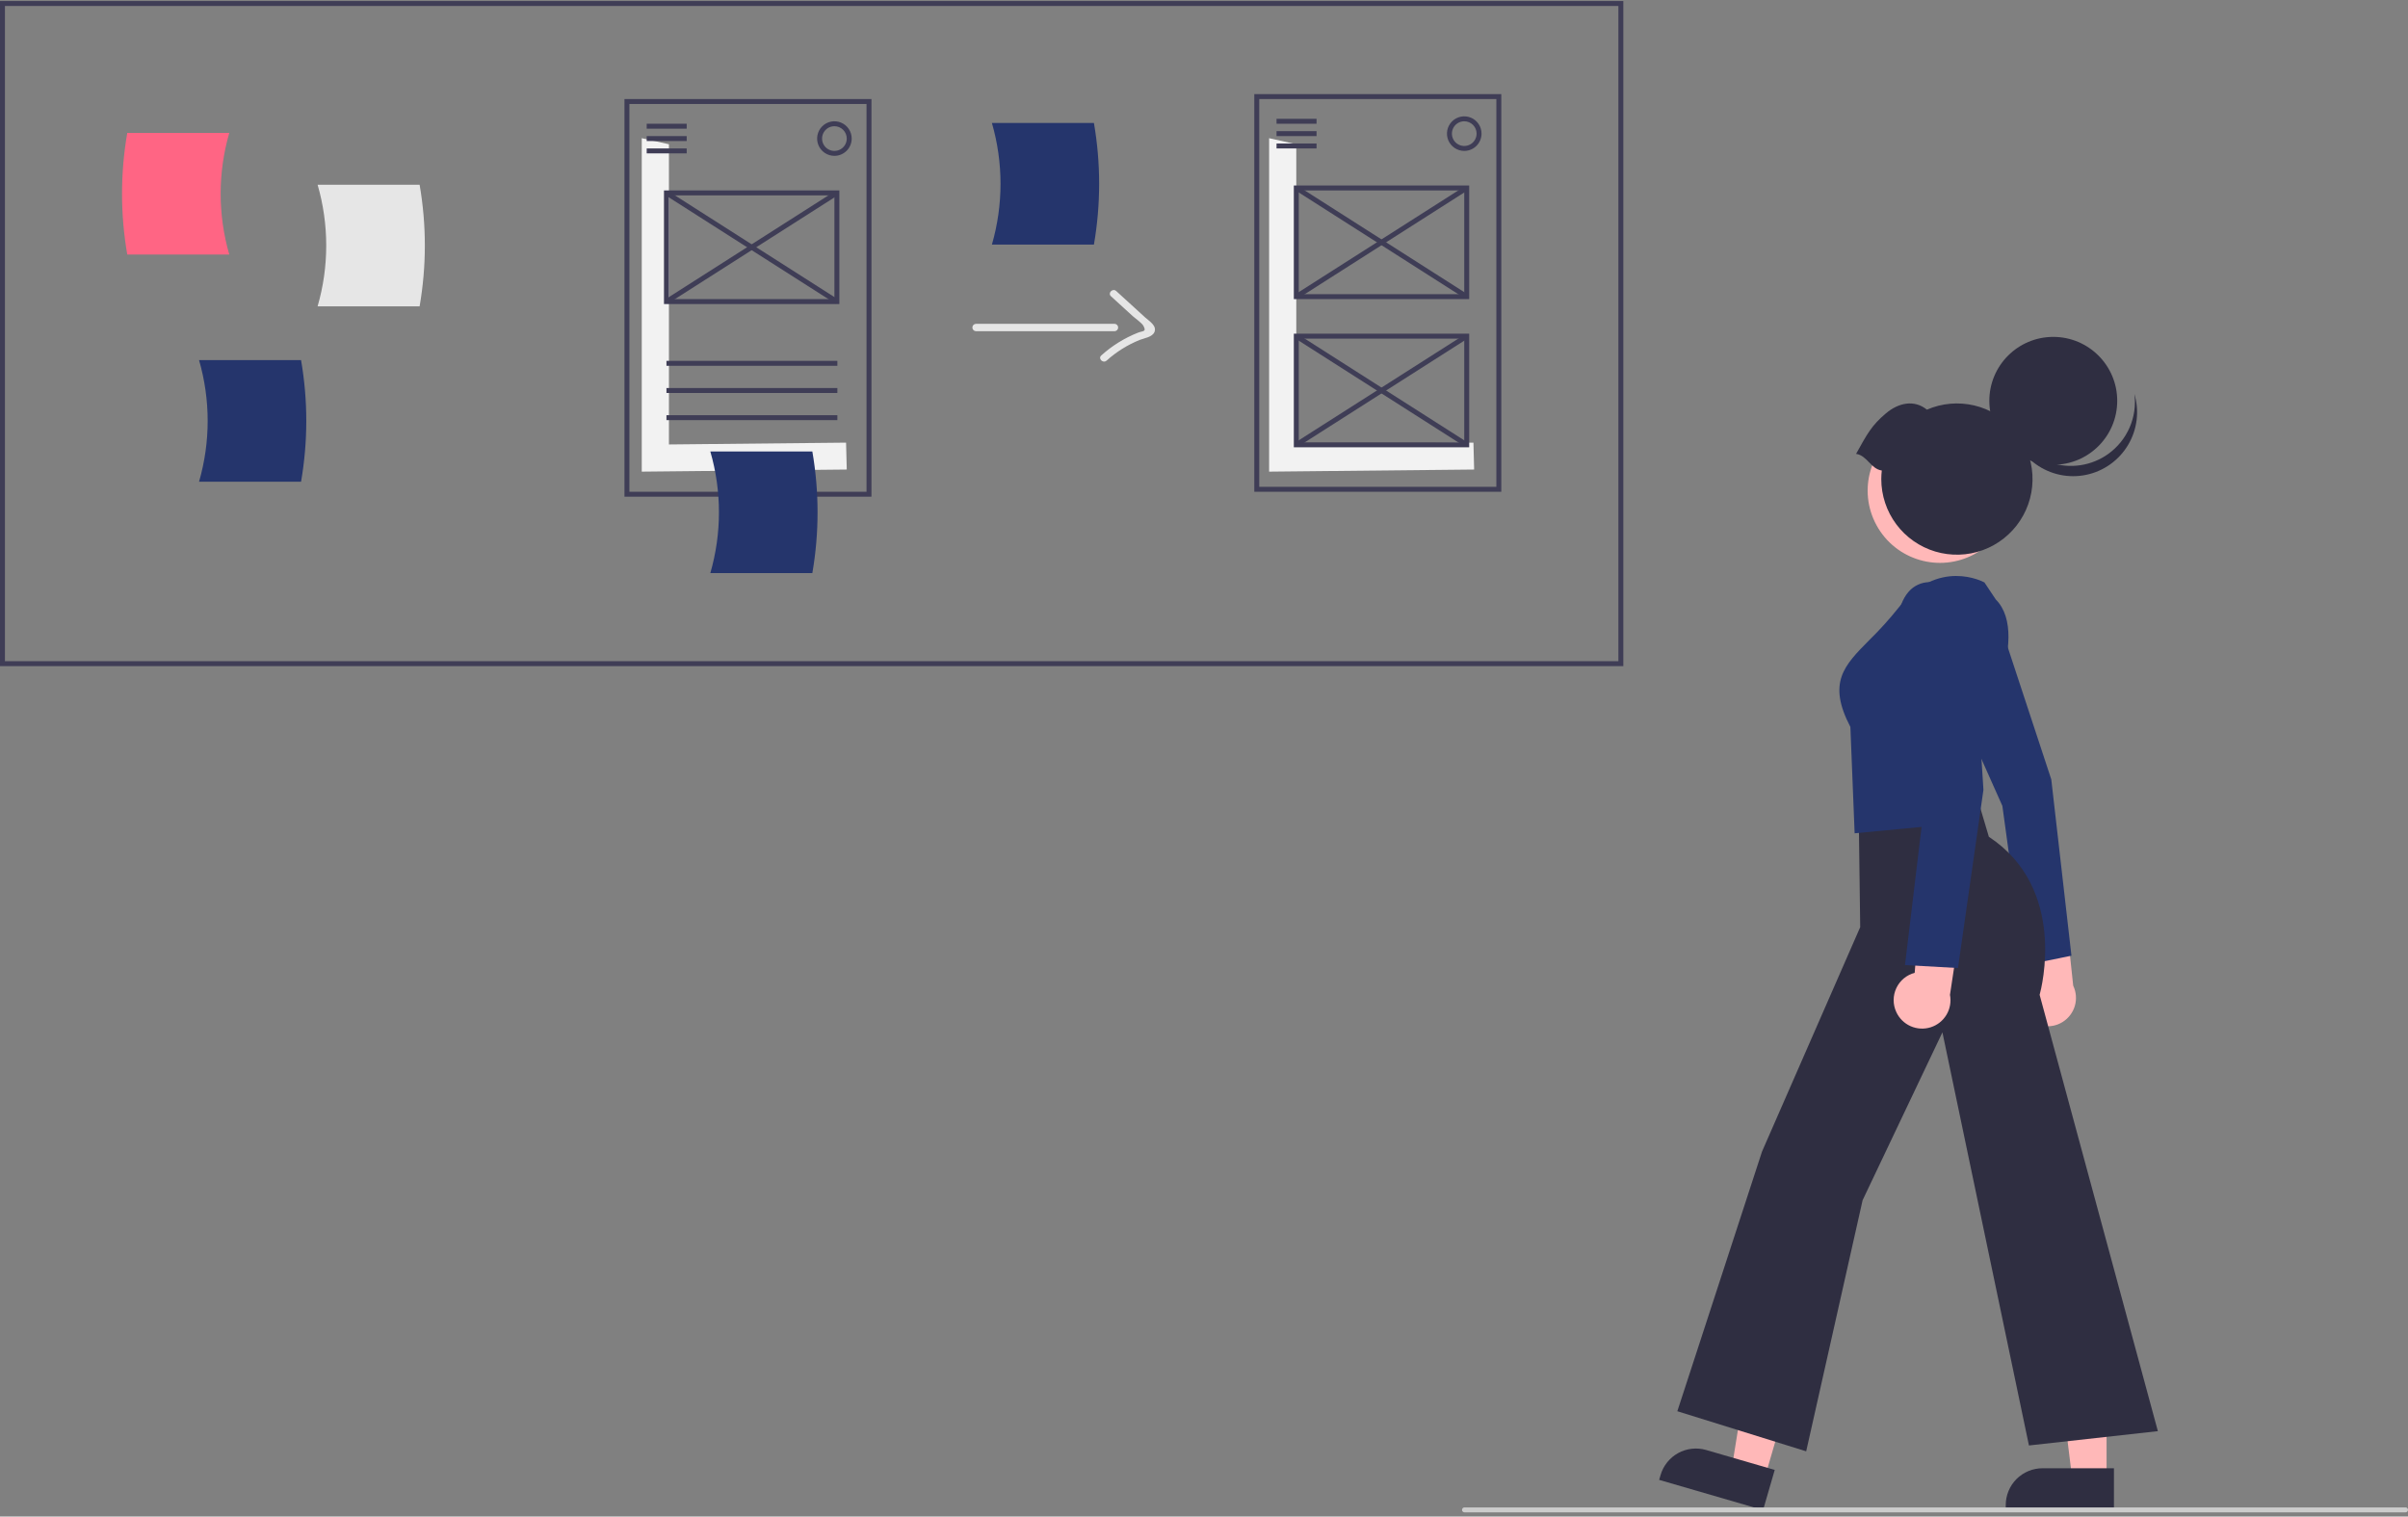 <svg width="208" height="131" viewBox="0 0 208 131" fill="none" xmlns="http://www.w3.org/2000/svg">
<rect x="0" y="0" width="208" height="131" fill="#808080" stroke="none"/>
<g clip-path="url(#clip0_146_24880)">
<path d="M140.222 57.543H-0V0.088H140.222V57.543ZM0.426 57.116H139.795V0.514H0.426V57.116Z" fill="#3F3D56"/>
<path d="M19.805 21.987H10.993C10.391 18.51 10.391 14.957 10.993 11.48H19.805C18.812 14.912 18.812 18.555 19.805 21.987Z" fill="#FF6584"/>
<path d="M27.434 26.462H36.246C36.848 22.986 36.848 19.432 36.246 15.956H27.434C28.427 19.388 28.427 23.031 27.434 26.462Z" fill="#E6E6E6"/>
<path d="M84.301 28.611H96.276C96.359 28.608 96.437 28.573 96.495 28.513C96.553 28.454 96.585 28.374 96.585 28.291C96.585 28.208 96.553 28.128 96.495 28.068C96.437 28.009 96.359 27.974 96.276 27.971H84.301C84.218 27.974 84.14 28.009 84.082 28.068C84.024 28.128 83.992 28.208 83.992 28.291C83.992 28.374 84.024 28.454 84.082 28.513C84.14 28.573 84.218 28.608 84.301 28.611Z" fill="#E6E6E6"/>
<path d="M95.965 25.592L97.836 27.299C98.05 27.495 98.638 27.898 98.771 28.153C99.046 28.681 98.751 28.561 98.279 28.744C97.122 29.204 96.056 29.866 95.13 30.7C94.82 30.972 95.274 31.424 95.582 31.152C96.427 30.393 97.397 29.787 98.45 29.361C98.827 29.211 99.543 29.124 99.722 28.674C99.942 28.124 99.243 27.718 98.912 27.416L96.417 25.139C96.114 24.862 95.66 25.313 95.965 25.592Z" fill="#E6E6E6"/>
<path d="M17.193 41.611H26.005C26.607 38.134 26.607 34.58 26.005 31.104H17.193C18.186 34.536 18.186 38.179 17.193 41.611Z" fill="#25356C"/>
<path d="M85.679 21.129H94.491C95.093 17.652 95.093 14.098 94.491 10.622H85.679C86.672 14.054 86.672 17.697 85.679 21.129Z" fill="#25356C"/>
<path d="M57.781 38.393V12.46L55.434 11.937V40.74L73.142 40.559L73.082 38.236L57.781 38.393Z" fill="#F2F2F2"/>
<path d="M75.276 42.905H53.941V8.556H75.276V42.905ZM54.367 42.479H74.849V8.983H54.367V42.479Z" fill="#3F3D56"/>
<path d="M59.316 10.689H55.861V11.116H59.316V10.689Z" fill="#3F3D56"/>
<path d="M59.316 11.756H55.861V12.183H59.316V11.756Z" fill="#3F3D56"/>
<path d="M59.316 12.823H55.861V13.249H59.316V12.823Z" fill="#3F3D56"/>
<path d="M72.331 31.171H57.568V31.598H72.331V31.171Z" fill="#3F3D56"/>
<path d="M72.331 33.518H57.568V33.945H72.331V33.518Z" fill="#3F3D56"/>
<path d="M72.331 35.865H57.568V36.291H72.331V35.865Z" fill="#3F3D56"/>
<path d="M72.076 13.463C71.78 13.463 71.491 13.375 71.246 13.211C71 13.047 70.809 12.814 70.696 12.541C70.583 12.268 70.553 11.968 70.611 11.678C70.668 11.388 70.811 11.122 71.019 10.913C71.228 10.704 71.494 10.562 71.784 10.505C72.074 10.447 72.374 10.477 72.647 10.59C72.92 10.703 73.153 10.894 73.317 11.14C73.481 11.385 73.569 11.674 73.569 11.969C73.569 12.365 73.411 12.745 73.131 13.025C72.851 13.305 72.471 13.463 72.076 13.463ZM72.076 10.903C71.865 10.903 71.658 10.965 71.483 11.082C71.307 11.2 71.171 11.366 71.09 11.561C71.009 11.756 70.988 11.971 71.029 12.178C71.07 12.384 71.172 12.575 71.321 12.724C71.47 12.873 71.66 12.975 71.867 13.016C72.074 13.057 72.289 13.036 72.484 12.955C72.679 12.874 72.845 12.738 72.963 12.562C73.08 12.387 73.142 12.18 73.142 11.969C73.142 11.687 73.029 11.415 72.829 11.216C72.629 11.015 72.358 10.903 72.076 10.903Z" fill="#3F3D56"/>
<path d="M72.502 26.264H57.354V16.45H72.502V26.264ZM57.781 25.837H72.076V16.877H57.781V25.837Z" fill="#3F3D56"/>
<path d="M57.683 16.483L57.453 16.843L72.175 26.231L72.404 25.871L57.683 16.483Z" fill="#3F3D56"/>
<path d="M72.174 16.483L57.453 25.871L57.682 26.23L72.404 16.843L72.174 16.483Z" fill="#3F3D56"/>
<path d="M111.972 38.393V12.46L109.625 11.937V40.74L127.334 40.559L127.274 38.236L111.972 38.393Z" fill="#F2F2F2"/>
<path d="M129.68 42.479H108.345V8.129H129.68V42.479ZM108.772 42.052H129.254V8.556H108.772V42.052Z" fill="#3F3D56"/>
<path d="M113.721 10.263H110.266V10.689H113.721V10.263Z" fill="#3F3D56"/>
<path d="M113.721 11.329H110.266V11.756H113.721V11.329Z" fill="#3F3D56"/>
<path d="M113.721 12.396H110.266V12.823H113.721V12.396Z" fill="#3F3D56"/>
<path d="M126.48 13.036C126.185 13.036 125.896 12.949 125.651 12.784C125.405 12.62 125.214 12.387 125.1 12.114C124.987 11.841 124.958 11.541 125.016 11.251C125.073 10.962 125.215 10.696 125.424 10.487C125.633 10.278 125.899 10.136 126.189 10.078C126.479 10.02 126.779 10.05 127.052 10.163C127.325 10.276 127.558 10.467 127.722 10.713C127.886 10.959 127.974 11.247 127.974 11.543C127.973 11.939 127.816 12.318 127.536 12.598C127.256 12.878 126.876 13.036 126.48 13.036ZM126.48 10.476C126.269 10.476 126.063 10.539 125.888 10.656C125.712 10.773 125.575 10.94 125.495 11.134C125.414 11.329 125.393 11.544 125.434 11.751C125.475 11.958 125.577 12.148 125.726 12.297C125.875 12.446 126.065 12.548 126.272 12.589C126.479 12.63 126.694 12.609 126.888 12.528C127.083 12.447 127.25 12.311 127.367 12.135C127.484 11.96 127.547 11.754 127.547 11.543C127.547 11.26 127.434 10.989 127.234 10.789C127.034 10.589 126.763 10.476 126.48 10.476Z" fill="#3F3D56"/>
<path d="M126.907 25.837H111.759V16.023H126.907V25.837ZM112.186 25.411H126.48V16.45H112.186V25.411Z" fill="#3F3D56"/>
<path d="M112.087 16.057L111.858 16.416L126.579 25.804L126.808 25.444L112.087 16.057Z" fill="#3F3D56"/>
<path d="M126.58 16.057L111.857 25.443L112.087 25.803L126.809 16.417L126.58 16.057Z" fill="#3F3D56"/>
<path d="M126.907 38.638H111.759V28.824H126.907V38.638ZM112.186 38.212H126.48V29.251H112.186V38.212Z" fill="#3F3D56"/>
<path d="M112.087 28.858L111.858 29.218L126.579 38.605L126.808 38.245L112.087 28.858Z" fill="#3F3D56"/>
<path d="M126.58 28.858L111.857 38.244L112.087 38.604L126.809 29.218L126.58 28.858Z" fill="#3F3D56"/>
<path d="M61.357 49.505H70.169C70.77 46.028 70.77 42.474 70.169 38.998H61.357C62.35 42.43 62.35 46.073 61.357 49.505Z" fill="#25356C"/>
<path d="M170.566 47.856C173.592 46.202 174.704 42.408 173.049 39.382C171.395 36.356 167.602 35.244 164.576 36.898C161.55 38.553 160.438 42.346 162.092 45.372C163.746 48.398 167.54 49.51 170.566 47.856Z" fill="#FFB8B8"/>
<path d="M177.36 40.148C180.41 40.148 182.883 37.675 182.883 34.624C182.883 31.574 180.41 29.101 177.36 29.101C174.309 29.101 171.836 31.574 171.836 34.624C171.836 37.675 174.309 40.148 177.36 40.148Z" fill="#2F2E41"/>
<path d="M182.124 39.199C181.409 39.715 180.581 40.053 179.709 40.184C178.836 40.315 177.945 40.235 177.11 39.951C176.275 39.667 175.52 39.188 174.908 38.552C174.296 37.916 173.846 37.144 173.594 36.298C173.689 37.056 173.941 37.785 174.332 38.441C174.724 39.097 175.247 39.664 175.869 40.107C176.49 40.55 177.197 40.86 177.945 41.016C178.692 41.172 179.464 41.172 180.211 41.015C180.959 40.858 181.665 40.547 182.287 40.103C182.908 39.659 183.43 39.091 183.821 38.435C184.212 37.779 184.462 37.049 184.557 36.291C184.651 35.534 184.587 34.765 184.369 34.033C184.493 35.016 184.35 36.014 183.955 36.923C183.56 37.832 182.927 38.618 182.124 39.199Z" fill="#2F2E41"/>
<path d="M160.325 39.205C161.289 37.478 161.658 36.757 162.902 35.707C164.001 34.779 165.354 34.506 166.444 35.386C167.735 34.828 169.171 34.702 170.539 35.025C171.907 35.349 173.134 36.105 174.038 37.181C174.942 38.258 175.475 39.597 175.557 41.001C175.639 42.404 175.267 43.797 174.494 44.971C173.722 46.146 172.592 47.04 171.271 47.521C169.95 48.002 168.509 48.044 167.162 47.641C165.816 47.238 164.635 46.411 163.795 45.284C162.956 44.156 162.503 42.788 162.503 41.382C162.504 41.136 162.519 40.889 162.547 40.644C161.599 40.511 161.273 39.338 160.325 39.205Z" fill="#2F2E41"/>
<path d="M152.45 127.611L149.594 126.781L151.435 115.371L155.65 116.595L152.45 127.611Z" fill="#FFB8B8"/>
<path d="M147.374 125.251L153.299 126.973L152.292 130.441L143.316 127.833L143.438 127.416C143.554 127.015 143.748 126.641 144.009 126.316C144.27 125.99 144.592 125.719 144.957 125.518C145.323 125.317 145.724 125.19 146.139 125.145C146.553 125.099 146.973 125.135 147.374 125.251Z" fill="#2F2E41"/>
<path d="M181.963 127.679L178.989 127.679L177.575 116.208L181.964 116.208L181.963 127.679Z" fill="#FFB8B8"/>
<path d="M176.43 126.829H182.6V130.44H173.254V130.005C173.254 129.588 173.336 129.175 173.496 128.79C173.655 128.404 173.889 128.054 174.184 127.759C174.479 127.464 174.829 127.231 175.215 127.071C175.6 126.911 176.013 126.829 176.43 126.829Z" fill="#2F2E41"/>
<path d="M174.966 87.748C174.739 87.473 174.575 87.152 174.486 86.806C174.397 86.461 174.385 86.101 174.45 85.75C174.515 85.4 174.656 85.067 174.864 84.777C175.071 84.487 175.34 84.246 175.651 84.071L174.106 75.542L178.249 77.312L179.08 85.14C179.339 85.682 179.391 86.3 179.226 86.877C179.06 87.454 178.688 87.95 178.181 88.272C177.674 88.593 177.067 88.717 176.474 88.621C175.882 88.525 175.345 88.214 174.966 87.748Z" fill="#FFB8B8"/>
<path d="M177.187 67.326L172.327 52.573C172.226 52.404 171.016 50.5 168.382 51.31C168.091 51.392 167.821 51.532 167.587 51.723C167.352 51.914 167.16 52.151 167.022 52.419C166.251 53.898 166.97 56.181 166.973 56.193L172.956 69.6L172.962 69.614L174.851 83.383L178.929 82.555L177.187 67.326Z" fill="#25356C"/>
<path d="M144.886 121.903L152.201 99.474L160.682 80.089L160.559 70.687L170.624 68.341L171.795 72.281C178.574 76.753 176.341 85.357 176.181 85.933L186.394 123.624L175.258 124.861L167.784 89.175L160.89 103.675L156.016 125.366L144.886 121.903Z" fill="#2F2E41"/>
<path d="M159.834 62.795C157.833 58.959 159.28 57.499 161.467 55.29C162.361 54.417 163.2 53.49 163.979 52.513C167.392 48.125 171.353 50.28 171.393 50.303L171.415 50.315L172.394 51.783C175.619 55.029 170.728 63.948 170.357 64.612L170.602 70.99L160.201 71.98L159.834 62.795Z" fill="#25356C"/>
<path d="M163.797 87.416C163.647 87.093 163.569 86.74 163.571 86.384C163.572 86.027 163.651 85.675 163.803 85.353C163.955 85.03 164.175 84.744 164.449 84.516C164.723 84.288 165.044 84.123 165.389 84.032L166.053 75.389L169.613 78.15L168.436 85.934C168.55 86.524 168.444 87.135 168.138 87.651C167.832 88.167 167.347 88.553 166.775 88.736C166.203 88.919 165.584 88.885 165.035 88.642C164.486 88.399 164.045 87.963 163.797 87.416Z" fill="#FFB8B8"/>
<path d="M164.55 83.364L166.23 69.37L163.835 54.889C163.83 54.787 163.711 52.386 164.891 51.084C165.111 50.838 165.38 50.64 165.681 50.503C165.981 50.365 166.307 50.291 166.637 50.285C169.629 50.154 170.345 52.647 170.352 52.672L171.326 68.229L169.128 83.619L164.55 83.364Z" fill="#25356C"/>
<path d="M126.5 130.638H207.787C207.843 130.638 207.898 130.615 207.938 130.575C207.978 130.535 208 130.481 208 130.425C208 130.368 207.978 130.314 207.938 130.274C207.898 130.234 207.843 130.211 207.787 130.211H126.5C126.443 130.211 126.389 130.234 126.349 130.274C126.309 130.314 126.286 130.368 126.286 130.425C126.286 130.481 126.309 130.535 126.349 130.575C126.389 130.615 126.443 130.638 126.5 130.638Z" fill="#CCCCCC"/>
</g>
<defs>
<clipPath id="clip0_146_24880">
<rect width="208" height="130.549" fill="white" transform="translate(0 0.089)"/>
</clipPath>
</defs>
</svg>
